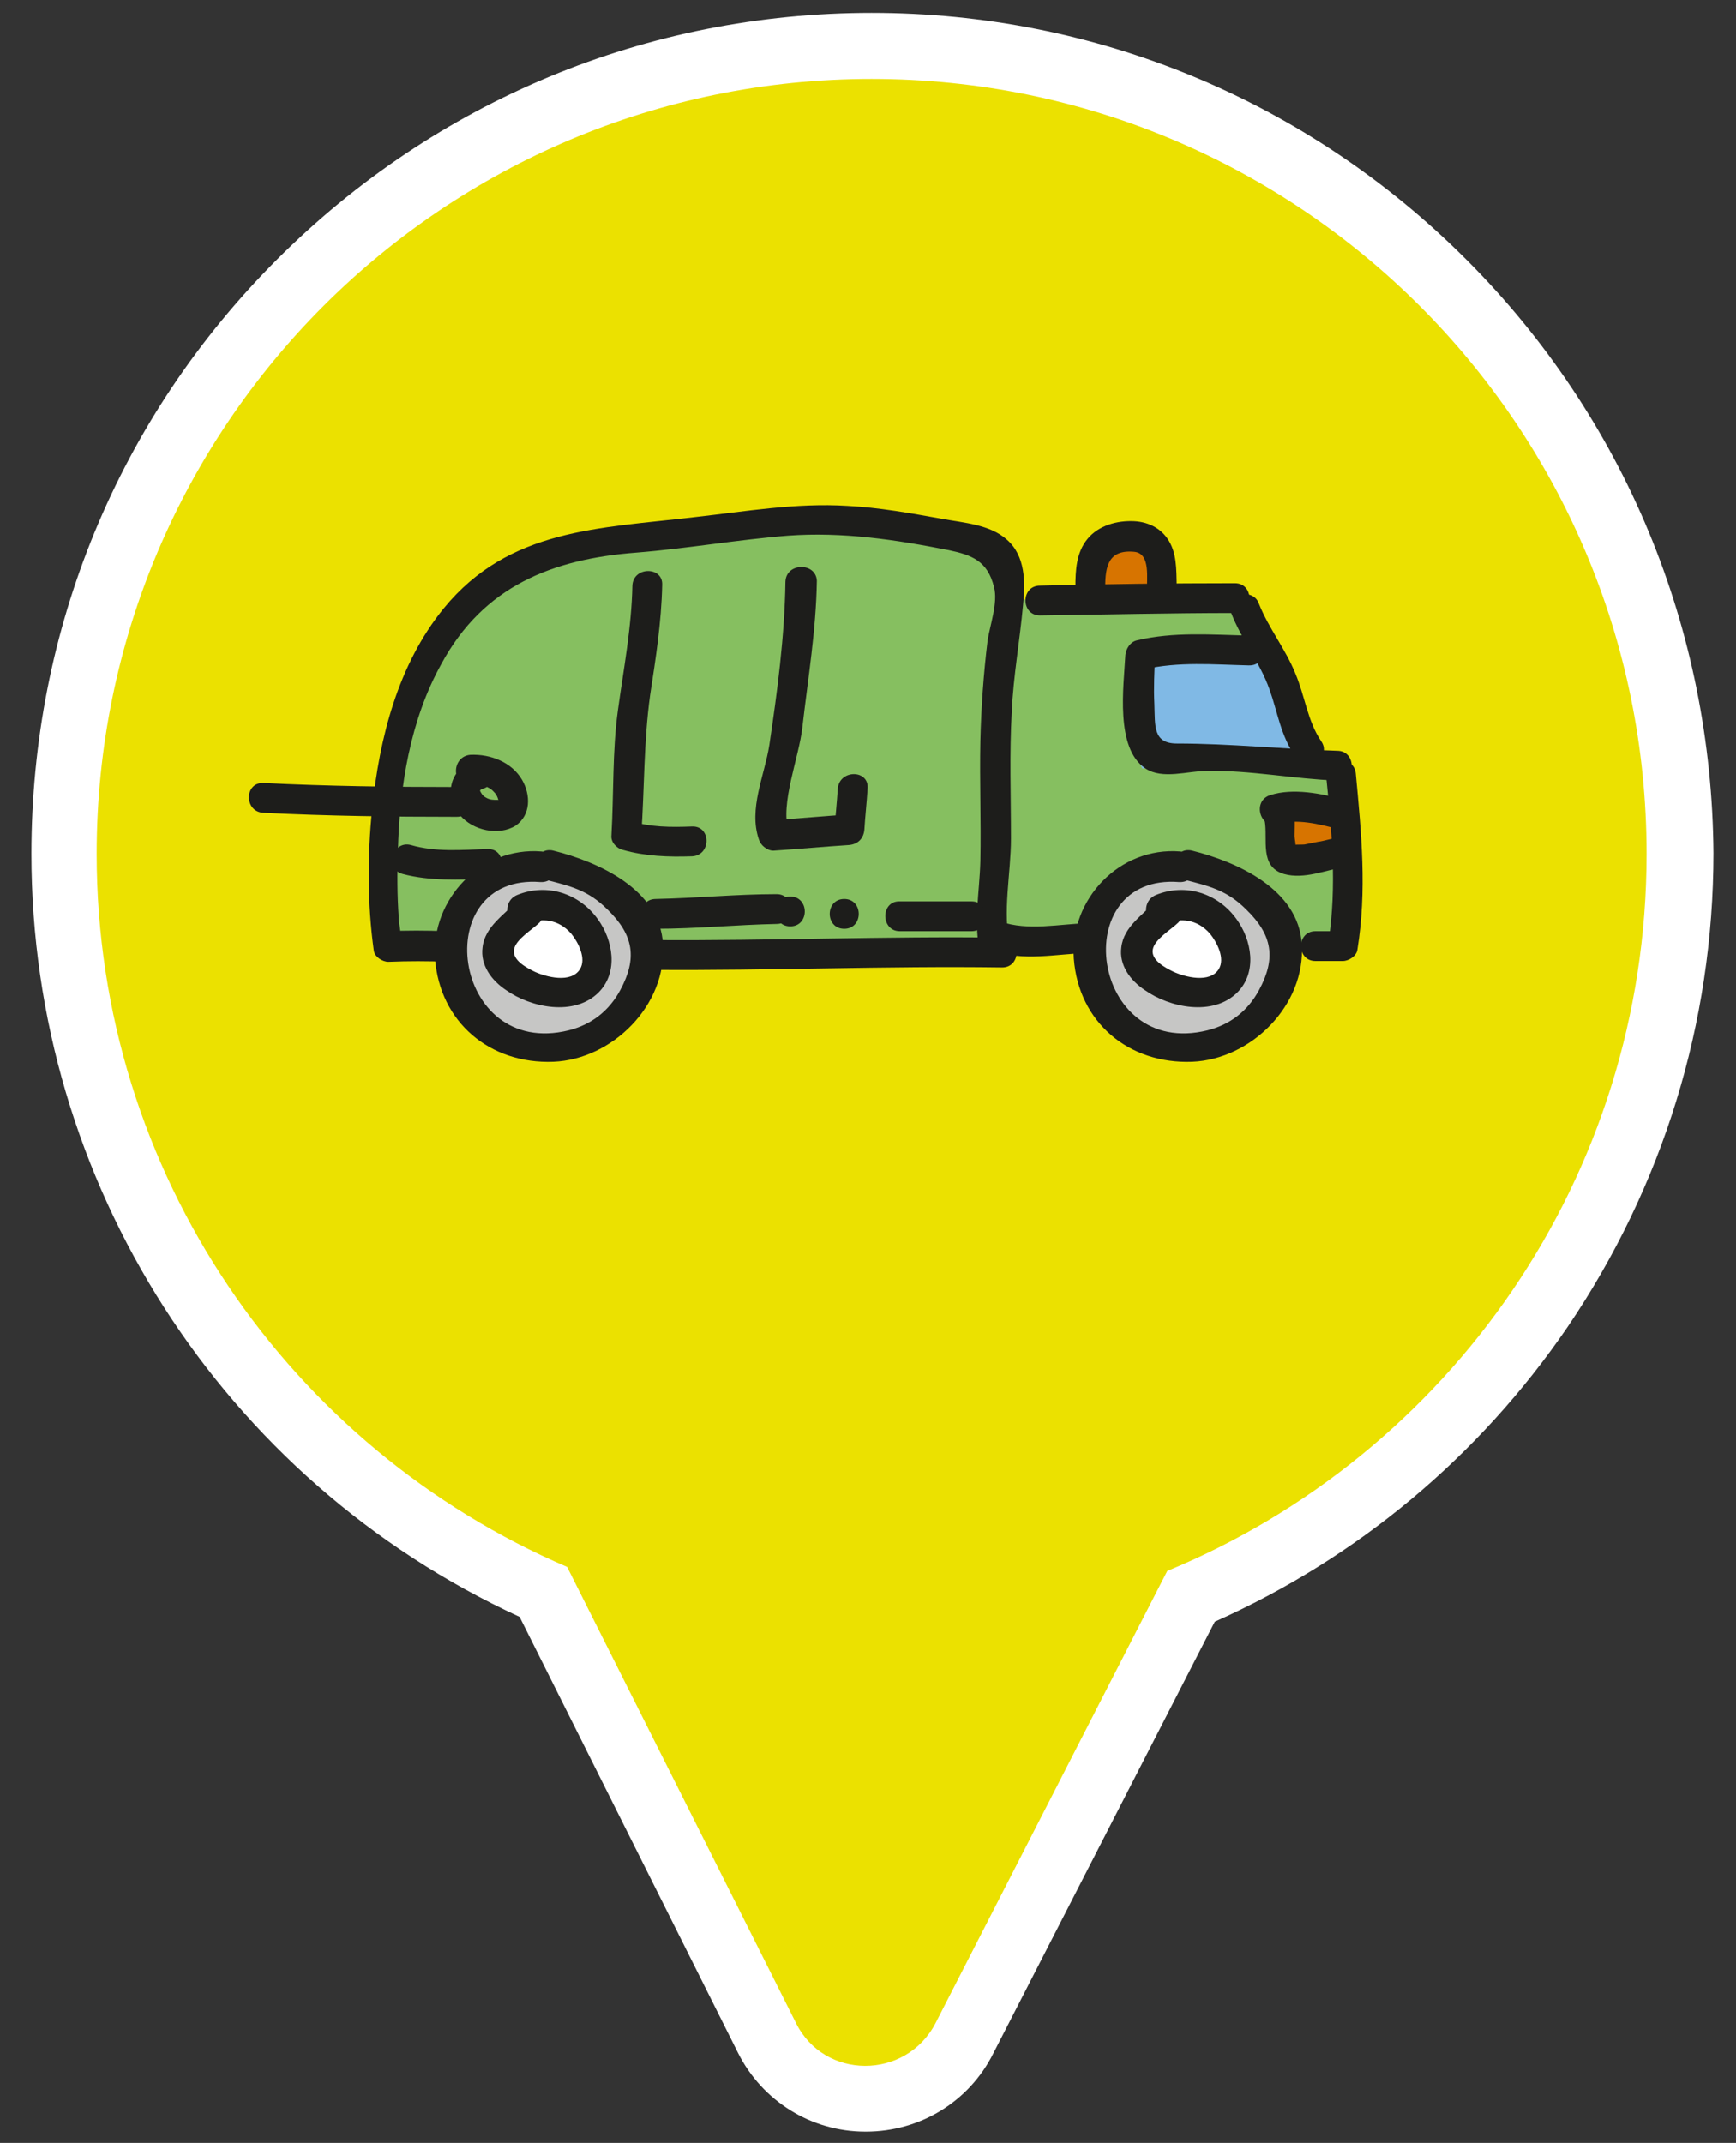 <?xml version="1.0" encoding="utf-8"?>
<!-- Generator: Adobe Illustrator 26.3.1, SVG Export Plug-In . SVG Version: 6.00 Build 0)  -->
<svg version="1.1" id="Capa_1" xmlns="http://www.w3.org/2000/svg" xmlns:xlink="http://www.w3.org/1999/xlink" x="0px" y="0px"
	 viewBox="0 0 215.5 266" style="enable-background:new 0 0 215.5 266;" xml:space="preserve">
<rect x="0" y="0" width="215.5" height="266" fill="#333333" stroke="none"/>
<style type="text/css">
	.st0{fill:#FFFFFF;}
	.st1{fill:#EBE100;}
	.st2{fill:#1D1D1B;}
	.st3{fill:#86BF60;}
	.st4{fill:#80B9E5;}
	.st5{fill:#D77400;}
	.st6{fill:#C6C6C5;}
</style>
<g>
	<path class="st0" d="M182,32.2c-19.7-19.7-45.9-30.6-73.8-30.6S54.1,12.5,34.4,32.2C14.7,51.9,3.9,78.1,3.9,106
		c0,40.8,23.7,77.7,60.6,94.7l27.1,54.1c3,6,9.1,9.8,15.8,9.8c0,0,0.1,0,0.1,0c6.7,0,12.8-3.7,15.8-9.7l27.5-53.6
		c17.7-7.9,32.8-20.5,43.8-36.6c11.8-17.4,18.1-37.7,18.1-58.8C212.5,78.1,201.7,51.9,182,32.2z"/>
	<path class="st1" d="M204.4,106c0-53.2-43.1-96.2-96.2-96.2S12,52.8,12,106c0,39.7,24.1,73.8,58.4,88.5l28.4,56.6
		c3.5,7.1,13.6,7.1,17.3,0.1l28.8-56.2C179.8,180.6,204.4,146.2,204.4,106z"/>
</g>
<g>
	<g>
		<g>
			<path class="st2" d="M92.3,82.2c-1.5,2.4-2.8,4.9-3.9,7.6c-0.4,0.9-0.3,2,0.7,2.5c0.8,0.5,2.2,0.3,2.5-0.7
				c1.1-2.6,2.4-5.1,3.9-7.6C96.8,82,93.6,80.1,92.3,82.2L92.3,82.2z"/>
		</g>
	</g>
	<g>
		<g>
			<path class="st2" d="M95.2,89.5c-1.5,2.8-3.1,5.6-5.1,8c-1.2,1.5-2.8,2.8-2.9,4.9c-0.1,2.4,3.6,2.4,3.7,0c0-0.5,1.1-1.4,1.5-1.8
				c0.7-0.8,1.3-1.5,1.9-2.4c1.6-2.2,2.9-4.5,4.2-6.8C99.6,89.2,96.3,87.4,95.2,89.5L95.2,89.5z"/>
		</g>
	</g>
	<path class="st3" d="M48,117.1l75.7,1.6v-3.1l6.6,0.7l38,1.7l-2.6-22.3l-2.6-1.5l-6.6-16.3l-4-3.8l-15.6,0.5L126,74.4l-1-5.4
		l-4.5-2.4l-23.1-1.9l-26.1,2.6C71.3,67.3,43,66.3,48,117.1z"/>
	<polygon class="st4" points="157.4,80.7 140.4,80.8 139.9,91.1 141.8,95.4 153.1,94.6 163.1,96.3 	"/>
	<polygon class="st5" points="166.4,101.2 158.6,99.5 159.4,107.3 163.4,107.4 166.7,105.9 	"/>
	<path class="st5" d="M145.2,73.7c0-0.5-0.9-6.8-0.9-6.8l-3.5-1.2l-3.8,1.7l-2.3,4v3.3L145.2,73.7z"/>
	<circle class="st6" cx="68" cy="118.5" r="12"/>
	<circle class="st6" cx="147.7" cy="118.7" r="12"/>
	<circle class="st0" cx="67.8" cy="118.5" r="5"/>
	<circle class="st0" cx="148" cy="118.2" r="5"/>
	<g>
		<g>
			<g>
				<g>
					<path class="st2" d="M48.3,118.8c2.4,0,2.4-3.7,0-3.7C45.9,115.1,45.9,118.8,48.3,118.8L48.3,118.8z"/>
				</g>
			</g>
			<g>
				<g>
					<path class="st2" d="M81.2,120.4c14.4,0.1,28.8-0.5,43.2-0.3c2.4,0,2.4-3.7,0-3.7c-14.4-0.2-28.8,0.4-43.2,0.3
						C78.8,116.7,78.8,120.4,81.2,120.4L81.2,120.4z"/>
				</g>
			</g>
			<g>
				<g>
					<path class="st2" d="M55.4,115.6c-2.5-0.1-4.9-0.1-7.4,0c0.6,0.5,1.2,0.9,1.8,1.4c0.1,1-0.1-0.3-0.1-0.6
						c0.1-0.8-0.2-1.7-0.2-2.5c-0.2-2.8-0.2-5.5-0.1-8.3c0.2-7.9,1.5-16.2,5.4-23.2c5.2-9.6,13.7-13,24.2-13.8
						c6.3-0.5,12.5-1.6,18.8-2.1c6.8-0.5,13.4,0.5,20,1.8c2.8,0.6,4.8,1.3,5.6,4.6c0.5,1.9-0.5,4.7-0.8,6.6
						c-0.5,4.1-0.8,8.3-0.9,12.5c-0.1,5,0.1,9.9,0,14.9c-0.1,3.9-0.9,7.7,0,11.6c0.5,2.1,3.5,1.5,3.7-0.5c0-0.3,0-0.6,0.1-1
						c0.2-2.4-3.6-2.4-3.7,0c0,0.3,0,0.6-0.1,1c1.2-0.2,2.4-0.3,3.7-0.5c-1-4.2,0.1-9.1,0.1-13.4c0-5.3-0.2-10.5,0.1-15.8
						c0.2-4.4,1-8.8,1.4-13.2c0.3-2.8,0.3-6.1-2-8.1c-2.1-1.9-5.4-2.1-8.1-2.6c-3.9-0.7-7.8-1.4-11.7-1.6c-6.4-0.4-12.7,0.7-19,1.4
						c-11.8,1.4-23,1.4-31.1,11.3c-5.7,7-8,16.1-8.9,24.9c-0.6,5.8-0.6,11.8,0.2,17.6c0.1,0.8,1.1,1.4,1.8,1.4
						c2.5-0.1,4.9-0.1,7.4,0C57.8,119.4,57.8,115.7,55.4,115.6L55.4,115.6z"/>
				</g>
			</g>
			<g>
				<g>
					<path class="st2" d="M129.1,76.4c8.1-0.1,16.2-0.3,24.2-0.3c2.4,0,2.4-3.7,0-3.7c-8.1,0-16.2,0.1-24.2,0.3
						C126.7,72.7,126.7,76.4,129.1,76.4L129.1,76.4z"/>
				</g>
			</g>
			<g>
				<g>
					<path class="st2" d="M152.8,76c1.3,3.4,3.6,6.2,4.8,9.6c1,2.8,1.4,5.8,3.2,8.3c1.4,2,4.6,0.1,3.2-1.9c-1.7-2.5-2-5.6-3.2-8.4
						c-1.2-3-3.3-5.6-4.5-8.6C155.6,72.8,152,73.8,152.8,76L152.8,76z"/>
				</g>
			</g>
			<g>
				<g>
					<path class="st2" d="M164.6,96.1c0.7,7,1.4,13.8,0.3,20.9c0.6-0.5,1.2-0.9,1.8-1.4c-1.1,0-2.3,0-3.4,0c-2.4,0-2.4,3.7,0,3.7
						c1.1,0,2.3,0,3.4,0c0.7,0,1.7-0.6,1.8-1.4c1.2-7.4,0.5-14.4-0.2-21.9C168.1,93.8,164.4,93.7,164.6,96.1L164.6,96.1z"/>
				</g>
			</g>
			<g>
				<g>
					<path class="st2" d="M135.1,114.6c-3.6,0.1-7.5,1-10.9-0.2c-2.3-0.8-3.2,2.8-1,3.6c3.8,1.4,8,0.4,11.9,0.3
						C137.4,118.3,137.5,114.6,135.1,114.6L135.1,114.6z"/>
				</g>
			</g>
			<g>
				<g>
					<path class="st2" d="M166.9,99.3c-2.8-0.8-6.4-1.5-9.2-0.6c-2.3,0.7-1.3,4.3,1,3.6c2.2-0.7,5.1,0,7.3,0.6
						C168.2,103.5,169.2,100,166.9,99.3L166.9,99.3z"/>
				</g>
			</g>
			<g>
				<g>
					<path class="st2" d="M157,101.9c0.4,2.3-0.7,5.7,2.4,6.6c2.5,0.7,5.2-0.5,7.6-0.9c2.4-0.4,1.4-4-1-3.6
						c-0.8,0.1-1.6,0.4-2.4,0.5c-0.5,0.1-1,0.2-1.5,0.3c-0.3,0.1-1.2,0-1.4,0.1c0,0-0.2,0-0.2,0c0.3,0,0.1,0.5,0.3,0.2
						c0.1-0.2-0.1-1-0.1-1.3c0-1,0.1-1.9-0.1-2.9C160.2,98.6,156.6,99.6,157,101.9L157,101.9z"/>
				</g>
			</g>
			<g>
				<g>
					<path class="st2" d="M155.1,78.9c-4.7-0.1-9.4-0.5-14,0.6c-0.8,0.2-1.3,1-1.4,1.8c-0.2,3.9-1.3,11.6,2.5,14.1
						c2.1,1.4,5.3,0.3,7.6,0.3c5.4-0.1,10.8,1,16.2,1.2c2.4,0.1,2.4-3.7,0-3.7c-6.7-0.2-13.3-0.9-19.9-0.9c-3,0-2.7-2.2-2.8-4.9
						c-0.1-2,0-4.1,0.1-6.1c-0.5,0.6-0.9,1.2-1.4,1.8c4.3-1,8.7-0.6,13-0.5C157.5,82.7,157.5,78.9,155.1,78.9L155.1,78.9z"/>
				</g>
			</g>
			<g>
				<g>
					<path class="st2" d="M67.2,105.7c-7.5-0.6-13.7,5.9-13.2,13.3c0.6,7.9,6.8,13.1,14.7,12.8c7.3-0.3,14.1-7,13.6-14.6
						c-0.4-6.8-8-10.2-13.6-11.6c-2.3-0.6-3.3,3-1,3.6c3.1,0.8,5.3,1.3,7.7,3.7c3.3,3.2,3.7,6.1,1.6,10c-1.4,2.6-3.6,4.3-6.4,5
						c-14.6,3.6-17.5-19.5-3.5-18.4C69.6,109.6,69.6,105.9,67.2,105.7L67.2,105.7z"/>
				</g>
			</g>
			<g>
				<g>
					<path class="st2" d="M64.2,111.8c-1.6,1.8-4,3.2-4.3,5.8c-0.3,2.2,1.1,4.1,2.9,5.3c3.1,2.2,8.5,3.3,11.5,0.3
						c2.5-2.5,1.8-6.5-0.1-9.1c-2.3-3.2-6.3-4.5-10-3c-2.2,0.9-1.2,4.5,1,3.6c2.1-0.8,4.1-0.6,5.7,1.2c0.9,1.1,1.9,3.1,1.1,4.4
						c-1.1,1.8-4.2,1-5.7,0.3c-1-0.5-2.7-1.4-2.5-2.7c0.2-1.3,2.3-2.5,3.2-3.4C68.5,112.7,65.9,110.1,64.2,111.8L64.2,111.8z"/>
				</g>
			</g>
			<g>
				<g>
					<path class="st2" d="M146.5,105.7c-7.5-0.6-13.7,5.9-13.2,13.3c0.6,7.9,6.8,13.1,14.7,12.8c7.3-0.3,14.1-7,13.6-14.6
						c-0.4-6.8-8-10.2-13.6-11.6c-2.3-0.6-3.3,3-1,3.6c3.1,0.8,5.3,1.3,7.7,3.7c3.3,3.2,3.7,6.1,1.6,10c-1.4,2.6-3.6,4.3-6.4,5
						c-14.6,3.6-17.5-19.5-3.5-18.4C148.9,109.6,148.9,105.9,146.5,105.7L146.5,105.7z"/>
				</g>
			</g>
			<g>
				<g>
					<path class="st2" d="M143.5,111.8c-1.6,1.8-4,3.2-4.3,5.8c-0.3,2.2,1.1,4.1,2.9,5.3c3.1,2.2,8.5,3.3,11.5,0.3
						c2.5-2.5,1.8-6.5-0.1-9.1c-2.3-3.2-6.3-4.5-10-3c-2.2,0.9-1.2,4.5,1,3.6c2.1-0.8,4.1-0.6,5.7,1.2c0.9,1.1,1.9,3.1,1.1,4.4
						c-1.1,1.8-4.2,1-5.7,0.3c-1-0.5-2.7-1.4-2.5-2.7c0.2-1.3,2.3-2.5,3.2-3.4C147.8,112.7,145.2,110.1,143.5,111.8L143.5,111.8z"/>
				</g>
			</g>
			<g>
				<g>
					<path class="st2" d="M50,108.5c3.4,0.9,7,0.7,10.5,0.6c2.4-0.1,2.4-3.8,0-3.7c-3.2,0.1-6.4,0.4-9.5-0.5
						C48.7,104.3,47.7,107.9,50,108.5L50,108.5z"/>
				</g>
			</g>
			<g>
				<g>
					<path class="st2" d="M81.4,115.3c5,0,10-0.5,15-0.6c2.4,0,2.4-3.7,0-3.7c-5,0-10,0.5-15,0.6C79,111.6,79,115.3,81.4,115.3
						L81.4,115.3z"/>
				</g>
			</g>
			<g>
				<g>
					<path class="st2" d="M98.1,115c2.4,0,2.4-3.7,0-3.7C95.7,111.3,95.7,115,98.1,115L98.1,115z"/>
				</g>
			</g>
			<g>
				<g>
					<path class="st2" d="M104.8,115.3c2.4,0,2.4-3.7,0-3.7C102.4,111.6,102.4,115.3,104.8,115.3L104.8,115.3z"/>
				</g>
			</g>
			<g>
				<g>
					<path class="st2" d="M111.7,115.6c3,0,5.9,0,8.9,0c2.4,0,2.4-3.7,0-3.7c-3,0-5.9,0-8.9,0C109.3,111.8,109.3,115.6,111.7,115.6
						L111.7,115.6z"/>
				</g>
			</g>
			<g>
				<g>
					<path class="st2" d="M137.2,72.9c0-2.6,0.4-4.7,3.6-4.4c2.1,0.2,1.5,3.4,1.6,4.9c0.1,2.4,3.9,2.4,3.7,0
						c-0.1-1.9,0.1-4.1-0.8-5.9c-0.9-1.8-2.6-2.7-4.5-2.8c-2.1-0.1-4.4,0.5-5.8,2.2c-1.4,1.7-1.5,3.9-1.5,6
						C133.5,75.3,137.2,75.3,137.2,72.9L137.2,72.9z"/>
				</g>
			</g>
		</g>
		<g>
			<g>
				<path class="st2" d="M78.5,72.7c-0.1,5.2-1.1,10.4-1.8,15.5c-0.7,5.1-0.5,10.3-0.8,15.5c-0.1,0.8,0.6,1.6,1.4,1.8
					c2.8,0.8,5.7,0.9,8.6,0.8c2.4-0.1,2.4-3.8,0-3.7c-2.6,0.1-5.2,0.1-7.7-0.7c0.5,0.6,0.9,1.2,1.4,1.8c0.4-5.8,0.3-11.6,1.1-17.4
					c0.7-4.6,1.4-9,1.5-13.7C82.3,70.3,78.6,70.3,78.5,72.7L78.5,72.7z"/>
			</g>
		</g>
		<g>
			<g>
				<path class="st2" d="M97.5,72.2c-0.1,6.8-1,13.6-2,20.3c-0.6,3.8-2.6,7.9-1.3,11.7c0.2,0.7,1,1.4,1.8,1.4
					c3.1-0.2,6.3-0.5,9.4-0.7c1.1-0.1,1.8-0.8,1.9-1.9c0.1-1.7,0.3-3.4,0.4-5.1c0.2-2.4-3.5-2.4-3.7,0c-0.1,1.7-0.3,3.4-0.4,5.1
					c0.6-0.6,1.2-1.2,1.9-1.9c-3.1,0.2-6.3,0.5-9.4,0.7c0.6,0.5,1.2,0.9,1.8,1.4c-1.1-3.4,1.3-9.2,1.7-12.9c0.7-6.1,1.7-12,1.8-18.2
					C101.3,69.8,97.6,69.8,97.5,72.2L97.5,72.2z"/>
			</g>
		</g>
		<g>
			<g>
				<path class="st2" d="M59,94.3c-3.1,1.1-4,4.3-1.9,6.9c1.6,1.9,4.8,2.6,6.9,1.3c1.9-1.3,1.9-3.8,0.8-5.7
					c-1.3-2.2-3.9-3.2-6.4-3.1c-2.4,0.2-2.4,3.9,0,3.7c1.2-0.1,2.3,0.2,2.9,0.9c0.3,0.3,0.1,0.1,0.3,0.4c0.1,0.1,0.1,0.2,0.2,0.4
					c-0.1-0.2-0.1-0.2,0,0c0,0,0.1,0.5,0.1,0.2c-0.1-0.2,0,0.1,0,0.2c0-0.1,0.1-0.3,0-0.1c-0.1,0.3,0.1,0,0,0c0,0,0.2-0.1,0-0.1
					c-0.2,0.1,0,0-0.1,0c-0.6,0-1,0-1.5-0.3c-0.4-0.2-0.6-0.6-0.7-0.8c0,0,0-0.2,0-0.1c0,0,0.2-0.2,0.4-0.2
					C62.3,97.1,61.3,93.5,59,94.3L59,94.3z"/>
			</g>
		</g>
		<g>
			<g>
				<path class="st2" d="M56.7,97.7c-8,0-16-0.1-24-0.5c-2.4-0.1-2.4,3.6,0,3.7c8,0.4,16,0.5,24,0.5C59.1,101.4,59.1,97.7,56.7,97.7
					L56.7,97.7z"/>
			</g>
		</g>
	</g>
</g>
</svg>
